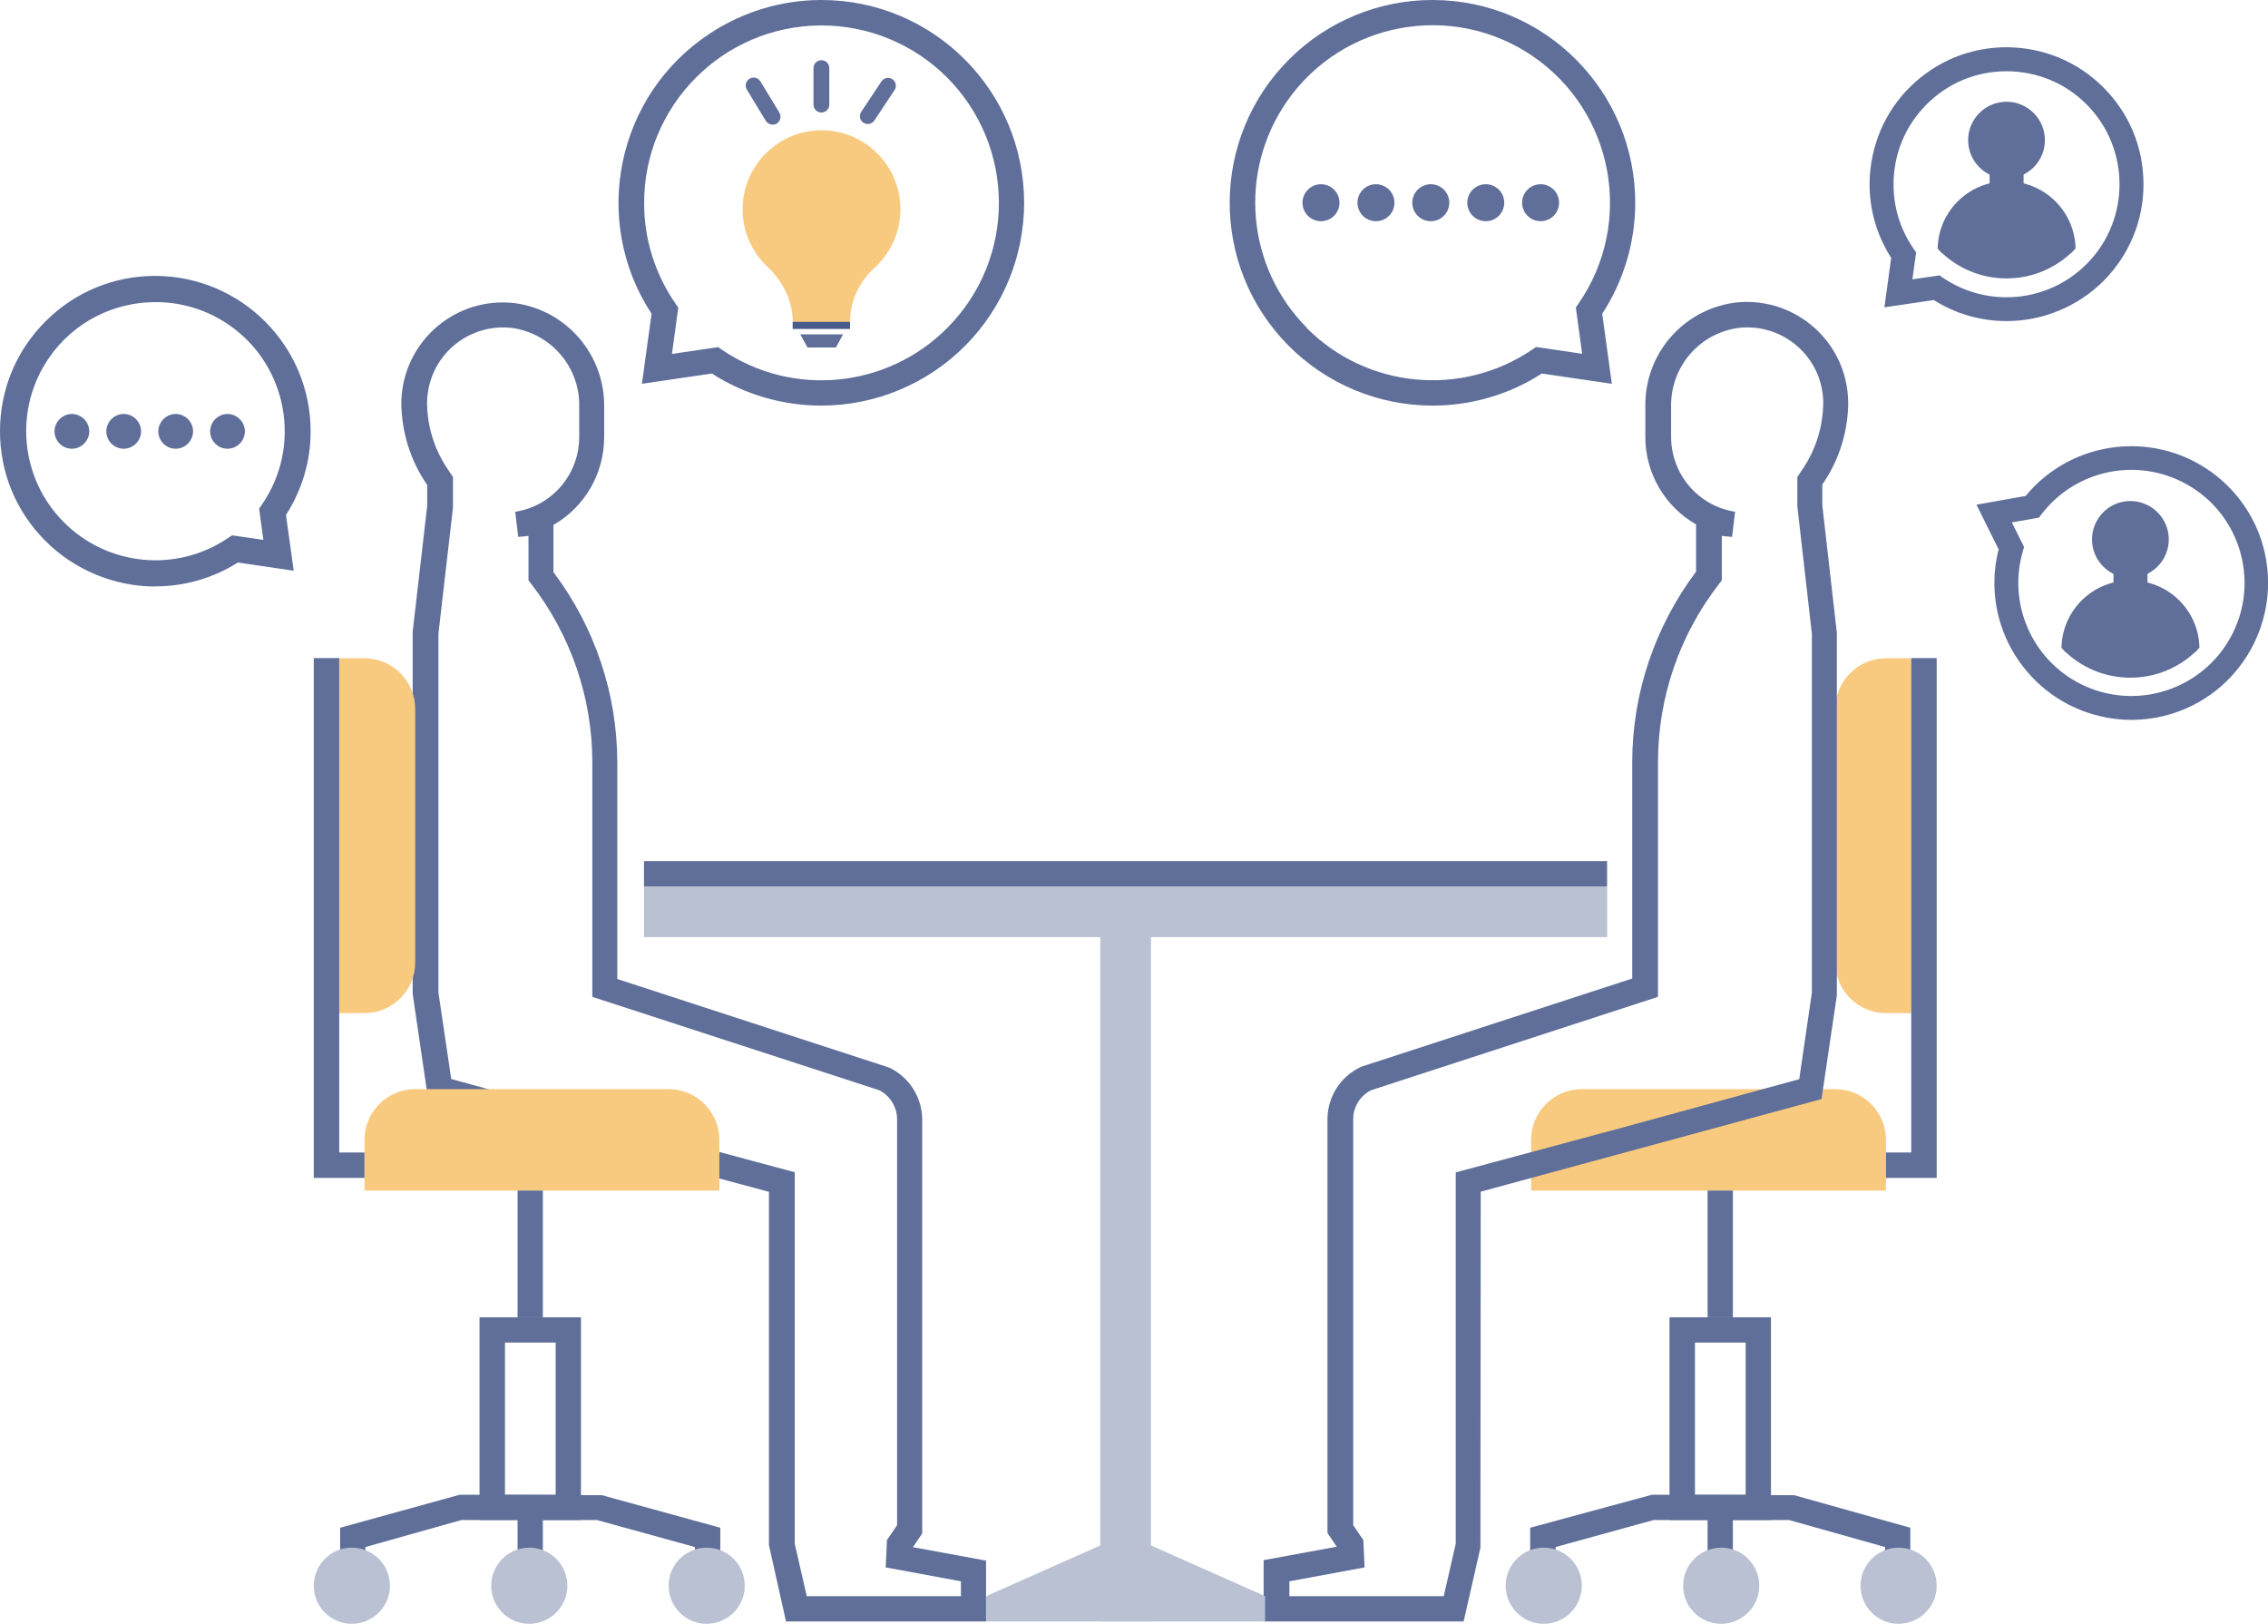 <?xml version="1.0" encoding="UTF-8"?>
<svg id="_レイヤー_2" data-name="レイヤー 2" xmlns="http://www.w3.org/2000/svg" xmlns:xlink="http://www.w3.org/1999/xlink" viewBox="0 0 143.55 102.77">
  <defs>
    <style>
      .cls-1 {
        fill: #bac1d3;
      }

      .cls-1, .cls-2, .cls-3, .cls-4, .cls-5 {
        stroke-width: 0px;
      }

      .cls-2 {
        fill: #485b8b;
      }

      .cls-3 {
        fill: none;
      }

      .cls-4 {
        fill: #5f6f99;
      }

      .cls-6 {
        clip-path: url(#clippath-1);
      }

      .cls-7 {
        clip-path: url(#clippath);
      }

      .cls-5 {
        fill: #f8ca80;
      }
    </style>
    <clipPath id="clippath">
      <circle class="cls-3" cx="127" cy="11.63" r="5.99"/>
    </clipPath>
    <clipPath id="clippath-1">
      <circle class="cls-3" cx="134.84" cy="36.9" r="5.99"/>
    </clipPath>
  </defs>
  <g id="_流れ" data-name="流れ">
    <g>
      <path class="cls-4" d="M62.42,102.62h-12.67l-1.08-4.83v-22.36l-9.52-2.56-12.05-3.29-.98-6.68v-22.92s.92-7.97.92-7.97v-1.32l-.09-.13c-.99-1.48-1.52-3.22-1.55-4.99,0-3.54,2.86-6.42,6.41-6.43.27,0,.54.02.81.05,3.26.46,5.67,3.28,5.62,6.58v1.89c0,2.3-1.22,4.42-3.21,5.56v2.99c2.62,3.48,4.04,7.71,4.04,12.06v13.69l17.22,5.61c1.25.6,2.05,1.85,2.08,3.23v26.25l-.59.87,4.63.85v3.88ZM51.03,101.02h9.79v-.94l-4.76-.88.08-1.73.64-.94v-25.76c-.03-.75-.46-1.43-1.13-1.77l-18.16-5.91v-14.85c0-4.09-1.37-8.06-3.87-11.29l-.17-.22v-2.81l-.65.06-.19-1.59c2.34-.36,4.06-2.38,4.05-4.75v-1.89c.06-2.49-1.75-4.62-4.21-4.99-2.64-.33-5.05,1.53-5.38,4.17-.03.2-.04.4-.04.6.02,1.47.46,2.9,1.28,4.12l.36.54v1.94s-.92,7.97-.92,7.97v22.72l.81,5.47,11.03,3.02,10.71,2.88v23.5l.76,3.32Z"/>
      <rect class="cls-1" x="69.64" y="56.1" width="3.21" height="46.52"/>
      <g>
        <path class="cls-5" d="M45.53,75.35h-22.46v-3.21c0-1.77,1.44-3.21,3.21-3.21h16.04c1.77,0,3.21,1.44,3.21,3.21v3.21h0Z"/>
        <path class="cls-5" d="M23.07,64.12h-1.6v-22.46h1.6c1.77,0,3.21,1.44,3.21,3.21v16.04c0,1.77-1.44,3.21-3.21,3.21Z"/>
        <polygon class="cls-4" points="45.59 98.61 43.98 98.61 43.98 97.91 37.78 96.2 29.21 96.2 23.13 97.91 23.13 98.61 21.53 98.61 21.53 96.69 29.1 94.6 38.1 94.63 45.59 96.69 45.59 98.61"/>
        <rect class="cls-4" x="32.76" y="75.35" width="1.6" height="8.02"/>
        <path class="cls-4" d="M36.77,96.2h-6.42v-12.83h6.42v12.83ZM31.96,94.6h3.21v-9.63h-3.21v9.63Z"/>
        <rect class="cls-4" x="32.76" y="95.2" width="1.6" height="3.41"/>
        <polygon class="cls-4" points="23.07 74.55 19.86 74.55 19.86 41.65 21.47 41.65 21.47 72.94 23.07 72.94 23.07 74.55"/>
        <g>
          <circle class="cls-1" cx="22.27" cy="100.36" r="1.6"/>
          <path class="cls-1" d="M22.27,102.77c-1.33,0-2.41-1.08-2.41-2.41s1.08-2.41,2.41-2.41,2.41,1.08,2.41,2.41c0,1.33-1.08,2.4-2.41,2.41ZM22.27,99.56c-.44,0-.8.36-.8.8s.36.8.8.8.8-.36.8-.8c0-.44-.36-.8-.8-.8Z"/>
        </g>
        <g>
          <circle class="cls-1" cx="33.5" cy="100.36" r="1.6"/>
          <path class="cls-1" d="M33.5,102.77c-1.33,0-2.41-1.08-2.41-2.41s1.08-2.41,2.41-2.41,2.41,1.08,2.41,2.41c0,1.33-1.08,2.4-2.41,2.41ZM33.5,99.56c-.44,0-.8.36-.8.8s.36.8.8.8.8-.36.8-.8c0-.44-.36-.8-.8-.8Z"/>
        </g>
        <g>
          <circle class="cls-1" cx="44.73" cy="100.36" r="1.6"/>
          <path class="cls-1" d="M44.73,102.77c-1.33,0-2.41-1.08-2.41-2.41s1.08-2.41,2.41-2.41,2.41,1.08,2.41,2.41h0c0,1.33-1.08,2.4-2.41,2.41ZM44.73,99.56c-.44,0-.8.36-.8.8s.36.8.8.8.8-.36.8-.8c0-.44-.36-.8-.8-.8Z"/>
        </g>
      </g>
      <g>
        <path class="cls-5" d="M100.12,68.93h16.04c1.77,0,3.21,1.44,3.21,3.21v3.21h-22.46v-3.21c0-1.77,1.44-3.21,3.21-3.21Z"/>
        <path class="cls-5" d="M119.37,41.66h1.6v22.46h-1.6c-1.77,0-3.21-1.44-3.21-3.21v-16.04c0-1.77,1.44-3.21,3.21-3.21Z"/>
        <polygon class="cls-4" points="120.91 98.61 119.31 98.61 119.31 97.91 113.23 96.2 104.67 96.2 98.46 97.91 98.46 98.61 96.85 98.61 96.85 96.69 104.56 94.6 113.56 94.63 120.91 96.69 120.91 98.61"/>
        <rect class="cls-4" x="108.08" y="75.35" width="1.6" height="8.02"/>
        <path class="cls-4" d="M112.09,96.2h-6.42v-12.83h6.42v12.83ZM107.28,94.6h3.21v-9.63h-3.21v9.63Z"/>
        <rect class="cls-4" x="108.08" y="95.2" width="1.6" height="3.41"/>
        <polygon class="cls-4" points="122.58 74.55 119.37 74.55 119.37 72.94 120.97 72.94 120.97 41.65 122.58 41.65 122.58 74.55"/>
        <g>
          <circle class="cls-1" cx="120.17" cy="100.36" r="1.6"/>
          <path class="cls-1" d="M120.17,102.77c-1.33,0-2.41-1.08-2.41-2.41s1.08-2.41,2.41-2.41,2.41,1.08,2.41,2.41c0,1.33-1.08,2.4-2.41,2.41ZM120.17,99.56c-.44,0-.8.36-.8.8s.36.8.8.8.8-.36.8-.8c0-.44-.36-.8-.8-.8Z"/>
        </g>
        <g>
          <circle class="cls-1" cx="108.94" cy="100.36" r="1.6"/>
          <path class="cls-1" d="M108.94,102.77c-1.33,0-2.41-1.08-2.41-2.41s1.08-2.41,2.41-2.41,2.41,1.08,2.41,2.41c0,1.33-1.08,2.4-2.41,2.41ZM108.94,99.56c-.44,0-.8.36-.8.8s.36.8.8.8.8-.36.8-.8c0-.44-.36-.8-.8-.8Z"/>
        </g>
        <g>
          <circle class="cls-1" cx="97.71" cy="100.36" r="1.6"/>
          <path class="cls-1" d="M97.71,102.77c-1.33,0-2.41-1.08-2.41-2.41s1.08-2.41,2.41-2.41,2.41,1.08,2.41,2.41c0,1.33-1.08,2.4-2.41,2.41ZM97.71,99.56c-.44,0-.8.36-.8.8s.36.8.8.8.8-.36.8-.8c0-.44-.36-.8-.8-.8Z"/>
        </g>
      </g>
      <rect class="cls-1" x="40.76" y="56.1" width="60.96" height="3.21"/>
      <path class="cls-4" d="M92.65,102.62h-12.67v-3.88l4.63-.85-.59-.87v-26.25c.03-1.38.83-2.63,2.08-3.23l.1-.04,17.11-5.57v-13.69c0-4.35,1.43-8.58,4.04-12.06v-2.99c-1.99-1.14-3.22-3.26-3.21-5.56v-1.89c-.06-3.3,2.35-6.12,5.62-6.58,3.52-.44,6.73,2.05,7.17,5.57.03.26.05.53.05.8-.02,1.78-.56,3.52-1.55,5l-.09.13v1.32l.92,8.07v22.95s-.97,6.56-.97,6.56l-21.57,5.86-.02,22.54-1.06,4.65ZM81.59,101.02h9.79l.76-3.32v-23.5l10.71-2.88,11.03-3.02.8-5.47v-22.72l-.92-8.07v-1.85l.36-.54c.82-1.22,1.26-2.66,1.28-4.13,0-2.66-2.17-4.81-4.83-4.8-.2,0-.4.01-.59.04-2.46.36-4.26,2.5-4.21,4.99v1.89c0,2.37,1.71,4.38,4.05,4.75l-.19,1.59-.65-.06v2.81l-.17.22c-2.51,3.23-3.87,7.2-3.87,11.29v14.85l-18.16,5.91c-.67.34-1.11,1.02-1.13,1.77v25.76l.64.94.08,1.73-4.76.88v.94Z"/>
      <polygon class="cls-1" points="80.07 102.62 62.42 102.62 62.42 101.02 69.64 97.81 72.85 97.81 80.07 101.02 80.07 102.62"/>
      <rect class="cls-4" x="40.76" y="54.5" width="60.96" height="1.6"/>
      <path class="cls-4" d="M51.98,25.67c-2.45,0-4.86-.7-6.92-2.03l-4.43.65.61-4.43c-3.88-5.93-2.21-13.88,3.72-17.76C47.04.74,49.46.01,51.93,0h.06c7.09,0,12.83,5.75,12.83,12.84,0,3.38-1.34,6.63-3.72,9.03h0c-2.41,2.43-5.7,3.8-9.12,3.8ZM45.44,21.96l.26.18c4.47,3.03,10.46,2.44,14.27-1.4h0c4.37-4.4,4.33-11.51-.07-15.88-2.1-2.08-4.94-3.25-7.9-3.25h-.05c-6.2.03-11.21,5.08-11.18,11.28,0,2.26.7,4.46,1.98,6.32l.18.26-.4,2.93,2.92-.43Z"/>
      <g>
        <path class="cls-4" d="M127,20.1c-1.61,0-3.19-.46-4.55-1.34l-2.91.43.4-2.91c-2.55-3.9-1.45-9.13,2.45-11.68,1.36-.89,2.95-1.37,4.58-1.37h.04c4.66,0,8.44,3.78,8.44,8.44,0,2.22-.88,4.36-2.44,5.94h0c-1.58,1.6-3.74,2.5-6,2.5ZM122.7,17.66l.17.12c2.94,1.99,6.88,1.6,9.38-.92h0c2.87-2.9,2.85-7.57-.05-10.44-1.38-1.37-3.25-2.14-5.2-2.14h-.03c-4.08.02-7.37,3.34-7.35,7.41,0,1.49.46,2.93,1.3,4.16l.12.17-.27,1.92,1.92-.28Z"/>
        <path class="cls-4" d="M127,20.32h-.01c-1.63,0-3.22-.46-4.59-1.33l-3.13.46.43-3.13c-1.23-1.92-1.65-4.21-1.18-6.44.47-2.26,1.8-4.21,3.74-5.48,1.4-.92,3.03-1.4,4.7-1.41,2.35,0,4.53.9,6.17,2.54,1.64,1.64,2.54,3.81,2.54,6.13,0,2.3-.89,4.46-2.51,6.1-1.61,1.63-3.86,2.56-6.15,2.56ZM127,19.87h0c2.18,0,4.3-.89,5.83-2.43,1.53-1.55,2.38-3.6,2.38-5.78,0-2.19-.85-4.25-2.4-5.81s-3.61-2.41-5.8-2.41c-1.62,0-3.17.47-4.49,1.34-1.84,1.2-3.09,3.04-3.54,5.19-.45,2.15-.04,4.34,1.16,6.17l.05.07-.37,2.7,2.7-.4.07.05c1.32.85,2.85,1.3,4.42,1.3h0ZM127,19.27c-1.48,0-2.96-.43-4.26-1.31l-.1-.07-2.13.31.3-2.14-.07-.1c-.87-1.27-1.34-2.75-1.34-4.28,0-2.03.77-3.95,2.2-5.39s3.34-2.24,5.37-2.25c2.05,0,3.96.78,5.39,2.21,1.44,1.43,2.24,3.34,2.25,5.37,0,2.03-.77,3.95-2.2,5.39-1.47,1.49-3.43,2.25-5.41,2.25ZM122.75,17.42l.24.17c2.85,1.92,6.67,1.55,9.09-.89,2.78-2.8,2.76-7.34-.04-10.12-1.35-1.34-3.14-2.07-5.04-2.07-1.94,0-3.74.76-5.08,2.12-1.35,1.36-2.08,3.16-2.07,5.07,0,1.45.44,2.84,1.26,4.03l.17.24-.24,1.71,1.71-.25Z"/>
      </g>
      <g>
        <path class="cls-4" d="M126.86,39.48c-.5-1.53-.54-3.18-.13-4.74l-1.3-2.64,2.9-.51c2.93-3.62,8.24-4.19,11.86-1.26,1.27,1.02,2.21,2.39,2.71,3.94v.04c1.44,4.43-.99,9.19-5.43,10.62-2.12.68-4.42.5-6.4-.5h0c-2.01-1.02-3.53-2.8-4.22-4.94ZM127.86,34.64l-.06.2c-.99,3.41.59,7.04,3.75,8.64h0c3.64,1.84,8.08.39,9.92-3.25.88-1.74,1.04-3.75.44-5.6v-.03c-1.28-3.87-5.45-5.99-9.32-4.72-1.41.46-2.65,1.34-3.56,2.52l-.12.16-1.91.34.86,1.74Z"/>
        <path class="cls-4" d="M134.89,45.56c-1.34,0-2.68-.32-3.91-.94-2.05-1.04-3.63-2.89-4.33-5.07-.5-1.55-.55-3.2-.15-4.78l-1.4-2.83,3.11-.55c3.01-3.66,8.44-4.21,12.13-1.23,1.3,1.05,2.27,2.45,2.79,4.04,1.48,4.58-1.03,9.48-5.57,10.94-.87.28-1.77.42-2.67.42ZM125.77,32.28l1.21,2.44-.02.08c-.4,1.52-.36,3.11.12,4.61h0c.67,2.07,2.16,3.82,4.1,4.81,1.94.98,4.16,1.16,6.23.49,4.31-1.39,6.68-6.03,5.29-10.33-.51-1.54-1.42-2.87-2.65-3.87-3.52-2.85-8.7-2.3-11.54,1.23l-.05.07-2.68.47ZM134.89,44.51c-1.18,0-2.35-.28-3.43-.82-3.26-1.65-4.89-5.4-3.87-8.91l.03-.11-.95-1.93,2.12-.38.07-.09c.94-1.22,2.2-2.12,3.67-2.6,1.93-.63,3.99-.47,5.81.44,1.81.92,3.16,2.49,3.79,4.42.63,1.96.47,4.01-.44,5.81-.92,1.81-2.49,3.16-4.42,3.79-.78.26-1.58.38-2.38.38ZM127.34,33.07l.77,1.55-.08.28c-.96,3.3.57,6.82,3.64,8.38,3.52,1.78,7.83.37,9.62-3.15.86-1.69,1.01-3.62.43-5.43-.6-1.85-1.87-3.32-3.58-4.19-1.71-.86-3.64-1.01-5.46-.42-1.37.45-2.57,1.29-3.45,2.44l-.18.23-1.7.3Z"/>
      </g>
      <g>
        <path class="cls-4" d="M90.67,25.67c-3.43,0-6.71-1.37-9.12-3.8h0c-4.99-5.03-4.95-13.16.08-18.15C84.03,1.34,87.28,0,90.66,0h.06c7.09.03,12.81,5.8,12.78,12.89-.01,2.48-.74,4.89-2.09,6.97l.61,4.43-4.43-.65c-2.06,1.33-4.47,2.03-6.92,2.03ZM82.69,20.74c3.8,3.84,9.79,4.42,14.27,1.4l.26-.18,2.92.43-.4-2.93.18-.26c3.52-5.11,2.23-12.1-2.87-15.62-5.11-3.52-12.1-2.23-15.62,2.87-3.06,4.45-2.53,10.44,1.27,14.28h0Z"/>
        <circle class="cls-4" cx="83.61" cy="12.83" r="1.17"/>
        <circle class="cls-4" cx="87.09" cy="12.83" r="1.17"/>
        <circle class="cls-4" cx="90.56" cy="12.83" r="1.17"/>
        <circle class="cls-4" cx="94.04" cy="12.83" r="1.17"/>
        <circle class="cls-4" cx="97.51" cy="12.83" r="1.17"/>
      </g>
      <g>
        <path class="cls-5" d="M56.99,13.24c0-2.95-2.56-5.31-5.58-4.96-2.23.25-4.06,2.04-4.36,4.27-.23,1.71.4,3.27,1.52,4.33.99.93,1.61,2.18,1.61,3.53v.09h3.63v-.19c0-1.3.6-2.5,1.56-3.38.99-.91,1.62-2.22,1.62-3.68Z"/>
        <rect class="cls-2" x="50.17" y="20.37" width="3.63" height=".45"/>
        <polygon class="cls-4" points="51.11 21.99 52.91 21.99 53.36 21.16 50.65 21.16 51.11 21.99"/>
      </g>
      <path class="cls-4" d="M51.99,7.12c-.28,0-.5-.22-.5-.5v-2.31c0-.28.22-.5.5-.5s.5.22.5.5v2.31c0,.28-.22.5-.5.5Z"/>
      <path class="cls-4" d="M48.9,7.89c-.17,0-.33-.09-.43-.24l-1.2-1.98c-.14-.24-.07-.54.17-.69.24-.14.54-.07.69.17l1.2,1.98c.14.24.07.54-.17.69-.08.05-.17.07-.26.07Z"/>
      <path class="cls-4" d="M54.93,7.85c-.09,0-.19-.03-.28-.08-.23-.15-.29-.46-.14-.69l1.28-1.93c.15-.23.46-.29.69-.14.23.15.29.46.14.69l-1.28,1.93c-.1.15-.26.22-.42.22Z"/>
      <g>
        <g>
          <path class="cls-4" d="M9.83,36.9c-2.56,0-5.02-1.02-6.82-2.84h0c-3.73-3.77-3.71-9.85.06-13.58,1.8-1.78,4.23-2.78,6.76-2.78h.04c5.3.02,9.58,4.34,9.56,9.64,0,1.85-.55,3.66-1.57,5.21l.46,3.32-3.31-.49c-1.54.99-3.34,1.52-5.18,1.52ZM3.86,33.21c2.84,2.87,7.33,3.31,10.67,1.04l.19-.13,2.19.32-.3-2.19.13-.19c2.63-3.82,1.67-9.05-2.15-11.69-3.82-2.63-9.05-1.67-11.69,2.15-2.29,3.33-1.89,7.81.95,10.68h0Z"/>
          <path class="cls-4" d="M9.83,37.12c-2.6,0-5.15-1.06-6.98-2.91C1,32.35-.01,29.88,0,27.25c.01-2.63,1.04-5.09,2.91-6.94,1.85-1.84,4.31-2.85,6.92-2.85,5.46.02,9.85,4.45,9.83,9.87,0,1.87-.55,3.69-1.56,5.26l.49,3.53-3.53-.52c-1.57.99-3.37,1.51-5.22,1.51,0,0-.01,0-.02,0ZM9.87,17.92c-2.53,0-4.87.97-6.64,2.72-1.78,1.76-2.76,4.11-2.78,6.62-.01,2.5.95,4.86,2.72,6.64,1.75,1.76,4.17,2.77,6.65,2.77h.02c1.79,0,3.54-.51,5.05-1.48l.07-.05,3.1.46-.43-3.1.05-.07c.99-1.52,1.52-3.28,1.53-5.09.02-5.17-4.16-9.39-9.33-9.42ZM9.83,35.92c-2.24,0-4.46-.87-6.13-2.55-2.92-2.94-3.33-7.56-.98-10.97,2.7-3.92,8.08-4.91,12-2.21,3.92,2.7,4.91,8.08,2.21,12l-.08.12.33,2.4-2.4-.35-.12.08c-1.47.99-3.16,1.48-4.83,1.48ZM9.84,19.12c-2.6,0-5.16,1.23-6.74,3.53-2.23,3.23-1.84,7.61.93,10.39h0c2.77,2.79,7.13,3.22,10.39,1.02l.27-.18,1.98.29-.27-1.98.18-.26c2.56-3.71,1.62-8.81-2.09-11.37-1.41-.97-3.03-1.44-4.63-1.44Z"/>
        </g>
        <g>
          <circle class="cls-4" cx="4.55" cy="27.29" r=".88"/>
          <path class="cls-4" d="M4.55,28.4c-.61,0-1.1-.5-1.1-1.1s.5-1.1,1.1-1.1,1.1.5,1.1,1.1-.5,1.1-1.1,1.1ZM4.55,26.64c-.36,0-.65.29-.65.65s.29.65.65.65.65-.29.65-.65-.29-.65-.65-.65Z"/>
        </g>
        <g>
          <circle class="cls-4" cx="7.83" cy="27.29" r=".88"/>
          <path class="cls-4" d="M7.83,28.4c-.61,0-1.1-.5-1.1-1.1s.5-1.1,1.1-1.1,1.1.5,1.1,1.1-.5,1.1-1.1,1.1ZM7.83,26.64c-.36,0-.65.29-.65.65s.29.65.65.65.65-.29.65-.65-.29-.65-.65-.65Z"/>
        </g>
        <g>
          <circle class="cls-4" cx="11.12" cy="27.29" r=".88"/>
          <path class="cls-4" d="M11.12,28.4c-.61,0-1.1-.5-1.1-1.1s.5-1.1,1.1-1.1,1.1.5,1.1,1.1-.5,1.1-1.1,1.1ZM11.12,26.64c-.36,0-.65.29-.65.65s.29.65.65.65.65-.29.65-.65-.29-.65-.65-.65Z"/>
        </g>
        <g>
          <circle class="cls-4" cx="14.4" cy="27.29" r=".88"/>
          <path class="cls-4" d="M14.4,28.4c-.61,0-1.1-.5-1.1-1.1s.5-1.1,1.1-1.1,1.1.5,1.1,1.1-.5,1.1-1.1,1.1ZM14.4,26.64c-.36,0-.65.29-.65.65s.29.65.65.65.65-.29.65-.65-.29-.65-.65-.65Z"/>
        </g>
      </g>
      <g>
        <g class="cls-7">
          <g>
            <g>
              <circle class="cls-4" cx="127" cy="8.88" r="2.31"/>
              <path class="cls-4" d="M127,11.3c-1.34,0-2.43-1.09-2.43-2.43s1.09-2.43,2.43-2.43,2.43,1.09,2.43,2.43-1.09,2.43-2.43,2.43ZM127,6.69c-1.21,0-2.19.98-2.19,2.19s.98,2.19,2.19,2.19,2.19-.98,2.19-2.19-.98-2.19-2.19-2.19Z"/>
            </g>
            <g>
              <rect class="cls-4" x="122.79" y="11.63" width="8.43" height="12.43" rx="4.18" ry="4.18"/>
              <path class="cls-4" d="M127.04,24.21h-.07c-2.39,0-4.33-1.94-4.33-4.33v-4.07c0-2.39,1.94-4.33,4.33-4.33h.07c2.39,0,4.33,1.94,4.33,4.33v4.07c0,2.39-1.94,4.33-4.33,4.33ZM126.97,11.78c-2.22,0-4.03,1.81-4.03,4.03v4.07c0,2.22,1.81,4.03,4.03,4.03h.07c2.22,0,4.03-1.81,4.03-4.03v-4.07c0-2.22-1.81-4.03-4.03-4.03h-.07Z"/>
            </g>
          </g>
        </g>
        <g>
          <rect class="cls-4" x="126.07" y="9.8" width="1.86" height="1.86"/>
          <path class="cls-4" d="M128.08,11.81h-2.15v-2.15h2.15v2.15ZM126.22,11.51h1.56v-1.56h-1.56v1.56Z"/>
        </g>
      </g>
      <g>
        <g class="cls-6">
          <g>
            <g>
              <circle class="cls-4" cx="134.84" cy="34.14" r="2.31"/>
              <path class="cls-4" d="M134.84,36.57c-1.34,0-2.43-1.09-2.43-2.43s1.09-2.43,2.43-2.43,2.43,1.09,2.43,2.43-1.09,2.43-2.43,2.43ZM134.84,31.95c-1.21,0-2.19.98-2.19,2.19s.98,2.19,2.19,2.19,2.19-.98,2.19-2.19-.98-2.19-2.19-2.19Z"/>
            </g>
            <g>
              <rect class="cls-4" x="130.63" y="36.9" width="8.43" height="12.43" rx="4.18" ry="4.18"/>
              <path class="cls-4" d="M134.88,49.47h-.07c-2.39,0-4.33-1.94-4.33-4.33v-4.07c0-2.39,1.94-4.33,4.33-4.33h.07c2.39,0,4.33,1.94,4.33,4.33v4.07c0,2.39-1.94,4.33-4.33,4.33ZM134.81,37.04c-2.22,0-4.03,1.81-4.03,4.03v4.07c0,2.22,1.81,4.03,4.03,4.03h.07c2.22,0,4.03-1.81,4.03-4.03v-4.07c0-2.22-1.81-4.03-4.03-4.03h-.07Z"/>
            </g>
          </g>
        </g>
        <g>
          <rect class="cls-4" x="133.91" y="35.07" width="1.86" height="1.86"/>
          <path class="cls-4" d="M135.92,37.07h-2.15v-2.15h2.15v2.15ZM134.06,36.77h1.56v-1.56h-1.56v1.56Z"/>
        </g>
      </g>
    </g>
  </g>
</svg>